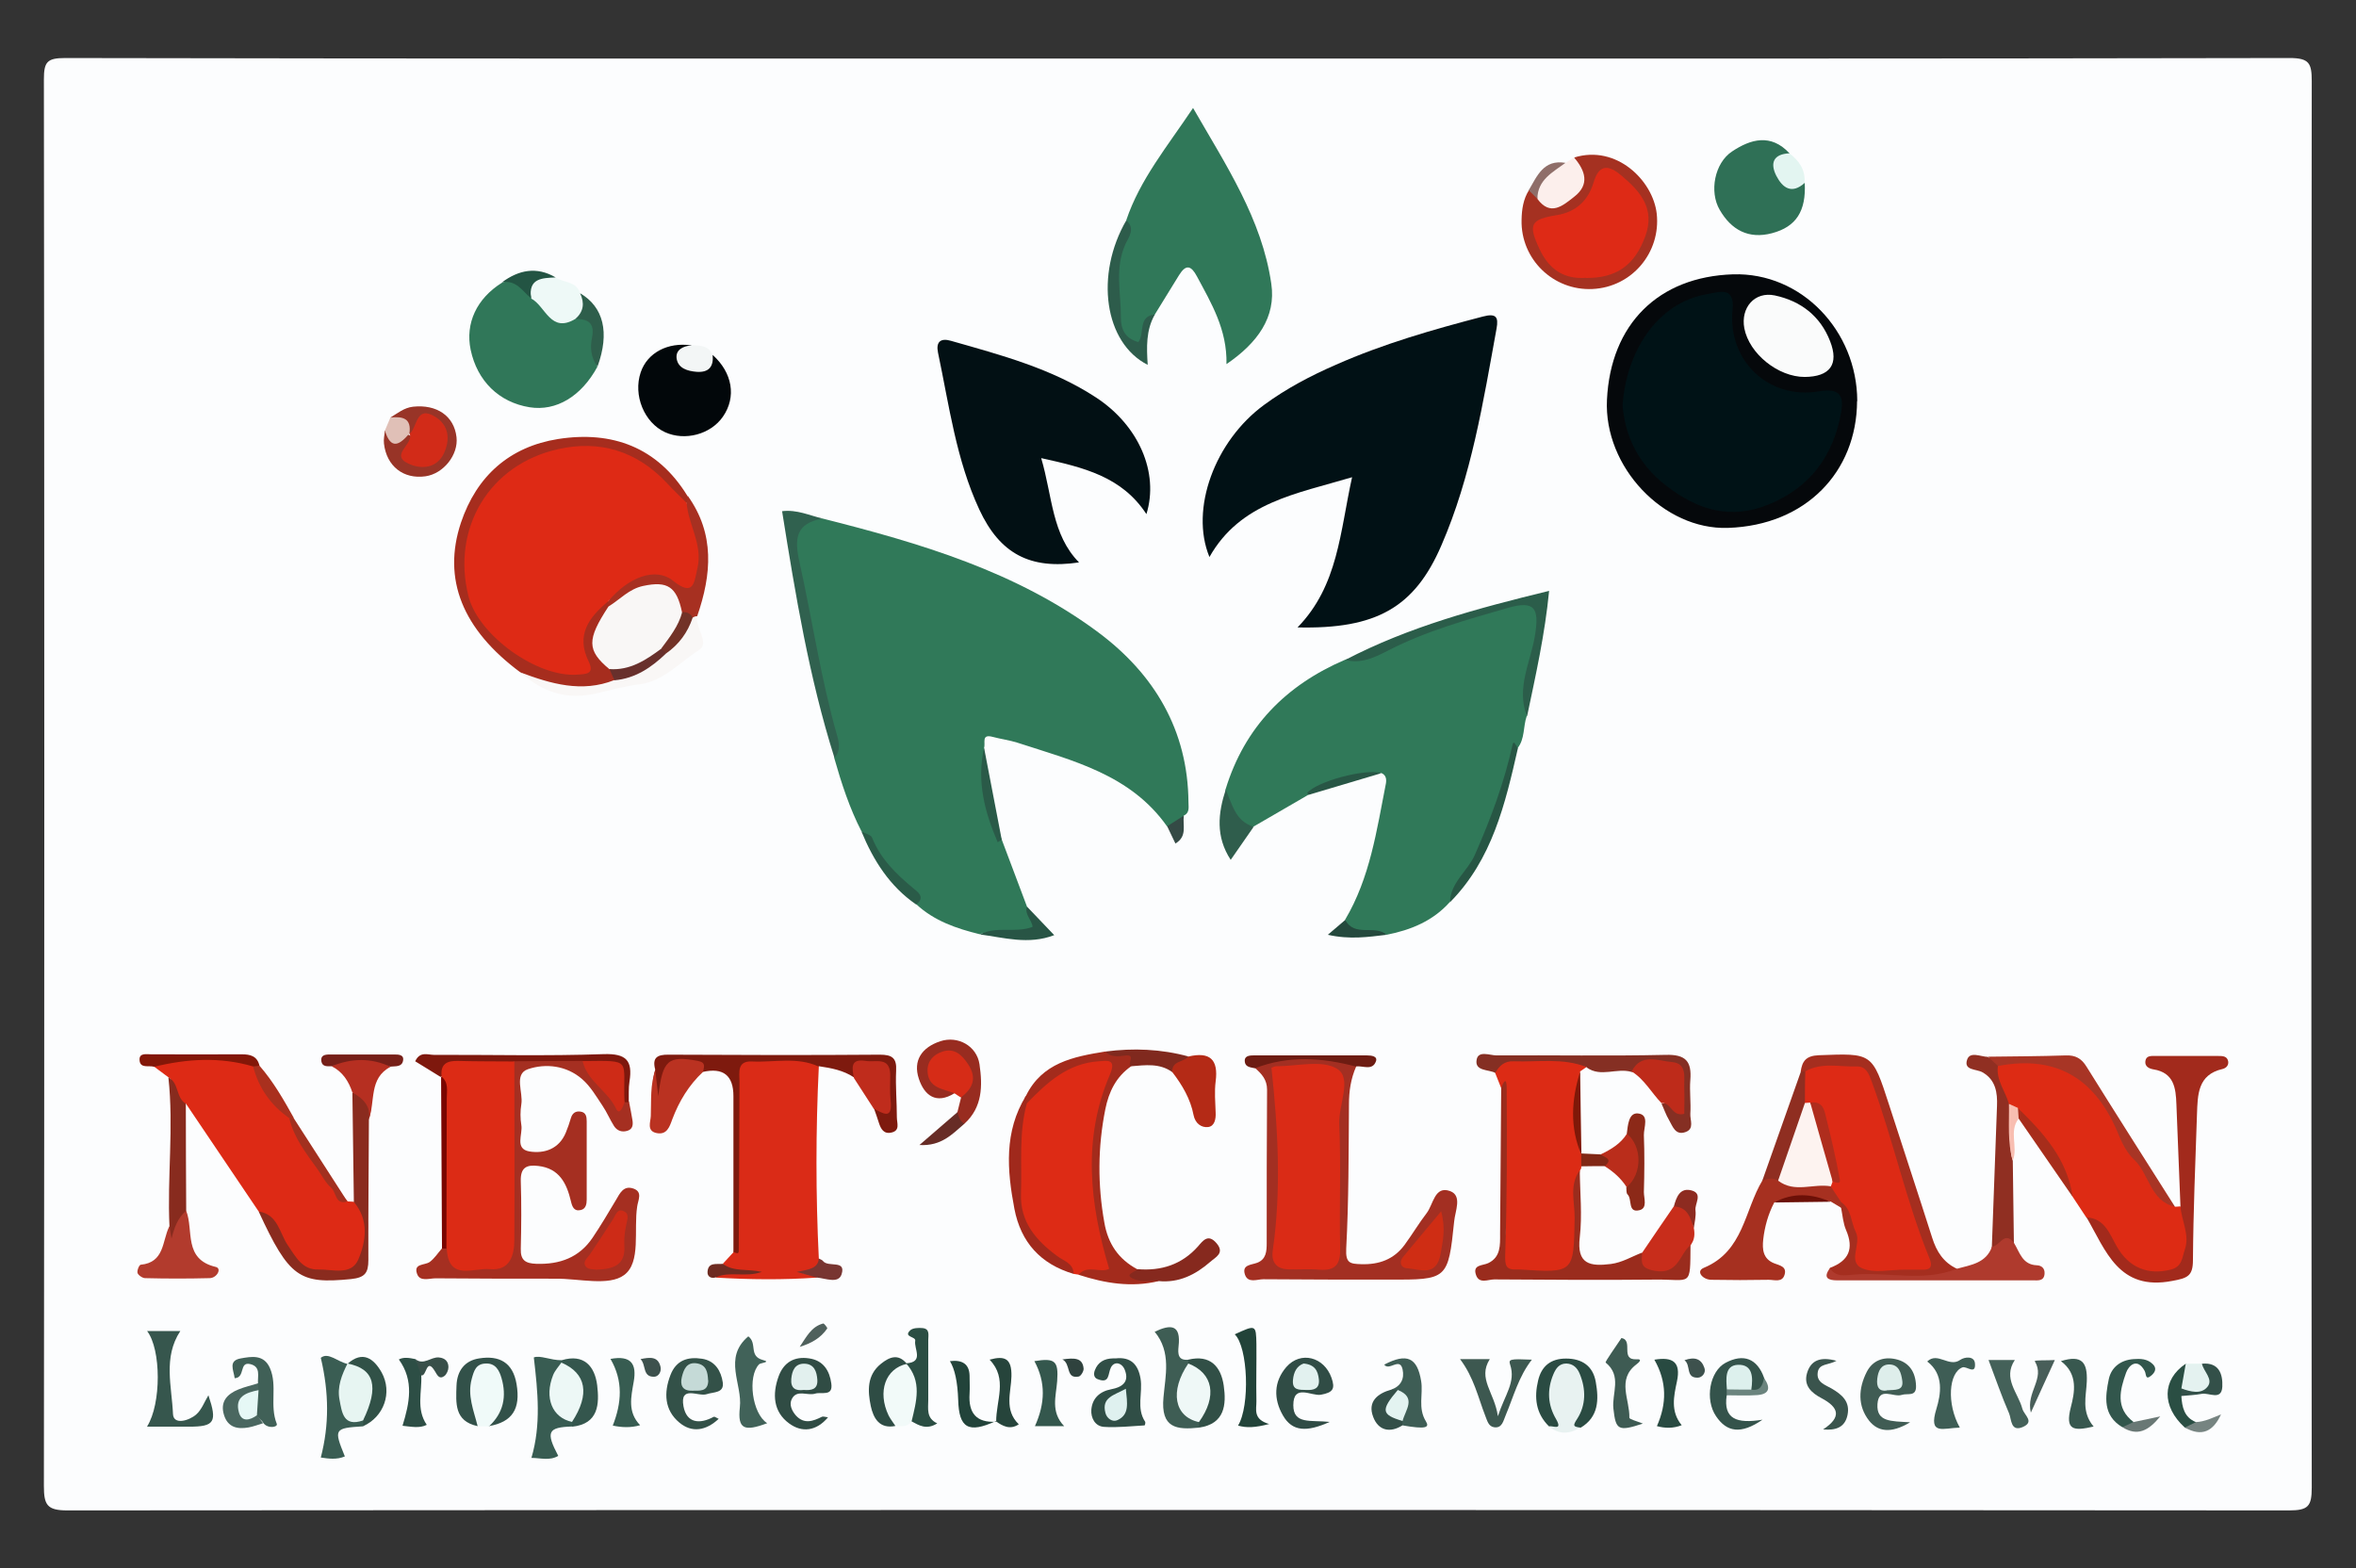 <?xml version="1.0" encoding="UTF-8"?>
<svg id="Calque_1" data-name="Calque 1" xmlns="http://www.w3.org/2000/svg" viewBox="0 0 128.3 85.41">
  <rect x="0" y="0" width="128.3" height="85.41" fill="#333333" stroke="none"/>
  <defs>
    <style>
      .cls-1 {
        fill: #e0c0b7;
      }

      .cls-2 {
        fill: #2d4e45;
      }

      .cls-3 {
        fill: #307959;
      }

      .cls-4 {
        fill: #da2b17;
      }

      .cls-5 {
        fill: #3a544d;
      }

      .cls-6 {
        fill: #a52e1f;
      }

      .cls-7 {
        fill: #dd2a15;
      }

      .cls-8 {
        fill: #f8beb1;
      }

      .cls-9 {
        fill: #a32b1c;
      }

      .cls-10 {
        fill: #dd2b14;
      }

      .cls-11 {
        fill: #eff8f7;
      }

      .cls-12 {
        fill: #2a5b48;
      }

      .cls-13 {
        fill: #882b1e;
      }

      .cls-14 {
        fill: #344f48;
      }

      .cls-15 {
        fill: #982c20;
      }

      .cls-16 {
        fill: #405c54;
      }

      .cls-17 {
        fill: #304c44;
      }

      .cls-18 {
        fill: #4a6760;
      }

      .cls-19 {
        fill: #7e1a0e;
      }

      .cls-20 {
        fill: #852f23;
      }

      .cls-21 {
        fill: #697875;
      }

      .cls-22 {
        fill: #723227;
      }

      .cls-23 {
        fill: #e4f2f0;
      }

      .cls-24 {
        fill: #86291e;
      }

      .cls-25 {
        fill: #a72d1b;
      }

      .cls-26 {
        fill: #375c51;
      }

      .cls-27 {
        fill: #2f7056;
      }

      .cls-28 {
        fill: #315147;
      }

      .cls-29 {
        fill: #8c2918;
      }

      .cls-30 {
        fill: #de2a15;
      }

      .cls-31 {
        fill: #7f1808;
      }

      .cls-32 {
        fill: #224339;
      }

      .cls-33 {
        fill: #8f6e69;
      }

      .cls-34 {
        fill: #a62d1e;
      }

      .cls-35 {
        fill: #335049;
      }

      .cls-36 {
        fill: #335148;
      }

      .cls-37 {
        fill: #235443;
      }

      .cls-38 {
        fill: #80291e;
      }

      .cls-39 {
        fill: #fcefec;
      }

      .cls-40 {
        fill: #385c52;
      }

      .cls-41 {
        fill: #dd2b15;
      }

      .cls-42 {
        fill: #26443b;
      }

      .cls-43 {
        fill: #902f22;
      }

      .cls-44 {
        fill: #406057;
      }

      .cls-45 {
        fill: #a73021;
      }

      .cls-46 {
        fill: #2a4e43;
      }

      .cls-47 {
        fill: #802715;
      }

      .cls-48 {
        fill: #22433a;
      }

      .cls-49 {
        fill: #e3f3f1;
      }

      .cls-50 {
        fill: #02070a;
      }

      .cls-51 {
        fill: #2b5d4a;
      }

      .cls-52 {
        fill: #34534b;
      }

      .cls-53 {
        fill: #c82d1b;
      }

      .cls-54 {
        fill: #307759;
      }

      .cls-55 {
        fill: #f0faf9;
      }

      .cls-56 {
        fill: #e3f5f1;
      }

      .cls-57 {
        fill: #275644;
      }

      .cls-58 {
        fill: #38584f;
      }

      .cls-59 {
        fill: #c5dad7;
      }

      .cls-60 {
        fill: #a52f21;
      }

      .cls-61 {
        fill: #edf8f6;
      }

      .cls-62 {
        fill: #b23b2d;
      }

      .cls-63 {
        fill: #2f5d4c;
      }

      .cls-64 {
        fill: #983427;
      }

      .cls-65 {
        fill: #021014;
      }

      .cls-66 {
        fill: #36564d;
      }

      .cls-67 {
        fill: #2e4c44;
      }

      .cls-68 {
        fill: #285645;
      }

      .cls-69 {
        fill: #3a5d53;
      }

      .cls-70 {
        fill: #34574d;
      }

      .cls-71 {
        fill: #be2b1a;
      }

      .cls-72 {
        fill: #b62f21;
      }

      .cls-73 {
        fill: #05080b;
      }

      .cls-74 {
        fill: #416259;
      }

      .cls-75 {
        fill: #af3a2d;
      }

      .cls-76 {
        fill: #285545;
      }

      .cls-77 {
        fill: #a0291c;
      }

      .cls-78 {
        fill: #7e180d;
      }

      .cls-79 {
        fill: #4f605c;
      }

      .cls-80 {
        fill: #6d1c12;
      }

      .cls-81 {
        fill: #7a0601;
      }

      .cls-82 {
        fill: #304c45;
      }

      .cls-83 {
        fill: #8d2b20;
      }

      .cls-84 {
        fill: #68302c;
      }

      .cls-85 {
        fill: #f2faf9;
      }

      .cls-86 {
        fill: #34564d;
      }

      .cls-87 {
        fill: #24493d;
      }

      .cls-88 {
        fill: #ddf0ed;
      }

      .cls-89 {
        fill: #dc2b15;
      }

      .cls-90 {
        fill: #6b847e;
      }

      .cls-91 {
        fill: #2a4b42;
      }

      .cls-92 {
        fill: #a2301f;
      }

      .cls-93 {
        fill: #325149;
      }

      .cls-94 {
        fill: #de2a16;
      }

      .cls-95 {
        fill: #3e5d54;
      }

      .cls-96 {
        fill: #761f18;
      }

      .cls-97 {
        fill: #831708;
      }

      .cls-98 {
        fill: #3e5b53;
      }

      .cls-99 {
        fill: #e6f8f6;
      }

      .cls-100 {
        fill: #672c26;
      }

      .cls-101 {
        fill: #783531;
      }

      .cls-102 {
        fill: #485e59;
      }

      .cls-103 {
        fill: #deeeeb;
      }

      .cls-104 {
        fill: #304e46;
      }

      .cls-105 {
        fill: #384f49;
      }

      .cls-106 {
        fill: #b42a16;
      }

      .cls-107 {
        fill: #32564c;
      }

      .cls-108 {
        fill: #001216;
      }

      .cls-109 {
        fill: #a9301e;
      }

      .cls-110 {
        fill: #314f46;
      }

      .cls-111 {
        fill: #011115;
      }

      .cls-112 {
        fill: #e8f2f1;
      }

      .cls-113 {
        fill: #f9f7f6;
      }

      .cls-114 {
        fill: #e2f0ee;
      }

      .cls-115 {
        fill: #2d5c4b;
      }

      .cls-116 {
        fill: #fafbfb;
      }

      .cls-117 {
        fill: #e7f5f2;
      }

      .cls-118 {
        fill: #a53121;
      }

      .cls-119 {
        fill: #af2d1d;
      }

      .cls-120 {
        fill: #2b4e43;
      }

      .cls-121 {
        fill: #8a2b1e;
      }

      .cls-122 {
        fill: #ce2b17;
      }

      .cls-123 {
        fill: #bf2c1c;
      }

      .cls-124 {
        fill: #dff1ef;
      }

      .cls-125 {
        fill: #30614f;
      }

      .cls-126 {
        fill: #cf2d14;
      }

      .cls-127 {
        fill: #6d2b21;
      }

      .cls-128 {
        fill: #a83525;
      }

      .cls-129 {
        fill: #446159;
      }

      .cls-130 {
        fill: #fdf3f0;
      }

      .cls-131 {
        fill: #e2f1ef;
      }

      .cls-132 {
        fill: #344a45;
      }

      .cls-133 {
        fill: #2f423e;
      }

      .cls-134 {
        fill: #ba3221;
      }

      .cls-135 {
        fill: #a63020;
      }

      .cls-136 {
        fill: #cd2b17;
      }

      .cls-137 {
        fill: #3d514d;
      }

      .cls-138 {
        fill: #ba2d1b;
      }

      .cls-139 {
        fill: #eef9f7;
      }

      .cls-140 {
        fill: #3d5850;
      }

      .cls-141 {
        fill: #3e5d55;
      }

      .cls-142 {
        fill: #da2b16;
      }

      .cls-143 {
        fill: #f3f6f6;
      }

      .cls-144 {
        fill: #d62c17;
      }

      .cls-145 {
        fill: #a32f22;
      }

      .cls-146 {
        fill: #d22b18;
      }

      .cls-147 {
        fill: #6c1007;
      }

      .cls-148 {
        fill: #768481;
      }

      .cls-149 {
        fill: #a22a1c;
      }

      .cls-150 {
        fill: #9a2c1d;
      }

      .cls-151 {
        fill: #2a5a48;
      }

      .cls-152 {
        fill: #8f2e21;
      }

      .cls-153 {
        fill: #fcfdfe;
      }

      .cls-154 {
        fill: #307859;
      }

      .cls-155 {
        fill: #2e5e4b;
      }

      .cls-156 {
        fill: #284a41;
      }
    </style>
  </defs>
  <path class="cls-153" d="M64.12,3.19c20.19,0,40.38,.01,60.56-.03,1.08,0,1.21,.29,1.21,1.26-.03,25.53-.03,51.07,0,76.6,0,1.01-.19,1.24-1.23,1.24-40.33-.03-80.66-.03-120.99,0-1.11,0-1.28-.3-1.28-1.33,.03-25.53,.03-51.07,0-76.6,0-.96,.17-1.17,1.16-1.17,20.19,.04,40.38,.03,60.56,.03Z"/>
  <path class="cls-3" d="M46.92,45.29c-.66-1.28-1.1-2.64-1.49-4.01,.13-.96-.21-1.88-.48-2.75-.87-2.79-1.14-5.7-1.79-8.54-.32-1.39,.01-1.68,1.63-1.75,5.31,1.34,10.56,2.88,15.02,6.2,3.03,2.26,4.88,5.31,4.91,9.25,0,.26,.08,.58-.26,.73-.21,.34-.33,.82-.91,.58-1.99-2.82-5.13-3.57-8.14-4.55-.44-.14-.91-.2-1.36-.32-.63-.17-.37,.35-.46,.59-.1,1.75,.21,3.42,.96,5,.46,1.21,.91,2.43,1.37,3.64,.04,.19,.1,.37,.22,.51,.75,.86,.17,.94-.56,1.04-.75,.11-1.49-.31-2.23-.03-1.26-.31-2.47-.72-3.45-1.63-.94-1.36-2.14-2.54-2.98-3.98Z"/>
  <path class="cls-3" d="M66.74,42.99c1.04-3.4,3.29-5.68,6.51-7.06,2.81-.8,5.4-2.23,8.28-2.84,.13-.03,.26-.13,.39-.16,1.9-.46,2.19-.08,1.82,1.91-.25,1.37-.72,2.73-.6,4.16-.2,.57-.09,1.23-.5,1.75-.78,1.79-1.1,3.73-1.97,5.49-.51,1.02-1.23,1.88-1.72,2.89-.92,1.03-2.12,1.52-3.44,1.78-.43-.19-.89-.09-1.34-.1-.51,0-.91-.1-.92-.72,1.36-2.29,1.72-4.87,2.22-7.41,.04-.23,.02-.47-.25-.58-1.47-.12-2.7,.58-3.96,1.18-1,.58-2,1.16-3,1.74-1.48,.05-1.43-1.05-1.53-2.04Z"/>
  <path class="cls-111" d="M65.86,30.33c-1.07-2.6,.29-6.31,2.98-8.28,1.21-.89,2.54-1.59,3.92-2.19,2.58-1.14,5.27-1.91,7.99-2.62,.72-.19,.86,.02,.75,.64-.73,4.01-1.37,8.06-3.01,11.83-1.46,3.38-3.55,4.56-7.83,4.46,2.22-2.28,2.31-5.21,2.97-8.18-3.04,.91-6.08,1.36-7.77,4.35Z"/>
  <path class="cls-65" d="M56.7,24.95c.62,2.1,.57,4.16,2.06,5.68-2.66,.4-4.31-.47-5.43-2.88-1.26-2.71-1.64-5.66-2.25-8.55-.12-.59,.15-.8,.7-.64,2.74,.78,5.5,1.51,7.91,3.09,2.32,1.52,3.44,4.09,2.74,6.35-1.34-2.05-3.42-2.54-5.73-3.05Z"/>
  <path class="cls-154" d="M61.33,12c.75-2.23,2.23-4.01,3.64-6.12,1.8,3.13,3.75,6.05,4.26,9.57,.27,1.82-.75,3.23-2.44,4.38,.04-1.89-.83-3.32-1.61-4.78-.31-.58-.59-.68-.97-.07-.44,.72-.89,1.44-1.33,2.16-.39,.17-.51,.51-.58,.89-.06,.32,.18,.84-.44,.83-.43,0-.68-.34-.78-.71-.4-1.36-.65-2.73-.27-4.14,.18-.67,.56-1.29,.53-2.01Z"/>
  <path class="cls-7" d="M18.92,65.43c.12,0,.23,.02,.35,.02,1.3,.78,.54,2.01,.55,3.01,0,.85-.86,.92-1.61,.99-1.25,.13-2.04-.36-2.64-1.44-.4-.73-.78-1.51-1.49-2.04-1.32-1.96-2.64-3.91-3.96-5.87-.99-.02-.41-1.1-.95-1.43-.26-.19-.52-.39-.78-.58,.44-.59,1.09-.48,1.69-.45,1.17,.05,2.35-.17,3.51,.13,.84,.95,1.29,2.18,2.24,3.05,.84,1.67,1.85,3.21,3.1,4.61Z"/>
  <path class="cls-4" d="M44.59,58.09c-.17,3.48-.17,6.97,0,10.45,.33,.9-.52,.63-.87,.85,.31-.1,.61-.25,.77,.19-1.84,.13-3.67,.11-5.51,0,.61-.85,1.56,.11,2.15-.33-.56-.06-1.27,.36-1.77-.42,.2-.21,.39-.43,.59-.64,.38-1.24,.13-2.51,.16-3.76,.05-1.94,.04-3.88,0-5.82-.02-.74,.22-1.09,.96-.97,1.17,.19,2.44-.45,3.52,.44Z"/>
  <path class="cls-10" d="M113.61,66.3c-.25-.37-.5-.75-.74-1.12-.69-1.75-1.67-3.31-3.07-4.58-.25-.12-.47-.29-.63-.52-.22-.49-.3-1.03-.57-1.5-.2-.35-.1-.6,.27-.74,4.62-.02,3.77-.77,6.46,3.41,.98,1.52,1.72,3.23,3.11,4.47,.1,0,.2-.01,.29-.02,.7,.98,.48,2.04,.28,3.09-.1,.5-.51,.64-.97,.63-.96-.02-2.01,.26-2.66-.81-.51-.83-.88-1.77-1.77-2.31Z"/>
  <path class="cls-89" d="M81.75,59.26c-.11-.28-.22-.55-.33-.83-.09-.33,.09-.66,.35-.67,1.55-.04,3.15-.59,4.63,.35-.12,.08-.23,.16-.35,.24-.2,1.51-.34,3.03,.07,4.53v-.06c.12,.24,.12,.47-.01,.7,.01,.08-.01,.16-.07,.22-.29,1.49-.11,2.99-.11,4.49,0,.83-.24,1.25-1.11,1.2-.19-.01,.05,0-.14,0-.89-.04-1.9,.3-2.64-.16-.9-.57,0-1.53-.06-2.32-.15-2.25-.04-4.51-.06-6.77,0-.3,.18-.66-.17-.91Z"/>
  <path class="cls-73" d="M101.13,21.85c-.02,3.84-2.78,6.76-7.03,6.9-3.5,.12-6.77-3.32-6.59-6.98,.2-4.12,2.8-6.7,6.87-6.83,3.73-.11,6.75,3.08,6.76,6.9Z"/>
  <path class="cls-41" d="M58.74,69.42c-.09-.01-.18-.03-.27-.04-.25-.37-.65-.52-1.01-.74-1.09-.68-1.87-1.66-2.01-2.91-.21-1.9-.4-3.84,.37-5.69,.92-1.53,2.37-2.24,4.06-2.49,.74-.11,1.18,.1,.76,1.05-1.42,3.26-1.36,6.56-.05,9.84,.3,.75,.06,.93-.6,.99-.42,.04-.84-.09-1.26,0Z"/>
  <path class="cls-54" d="M32.54,19.96c-.88,1.63-2.25,2.45-3.7,2.22-1.67-.27-2.85-1.43-3.21-3.13-.3-1.45,.33-2.79,1.7-3.65,.7-.29,1.24-.06,1.69,.49,.75,.64,1.29,1.7,2.57,1.25,.71,0,.95,.4,.97,1.07,.02,.59-.22,1.17-.03,1.77Z"/>
  <path class="cls-60" d="M34.26,60.03c.06,.32,.13,.65,.18,.97,.04,.25,.02,.49-.26,.58-.3,.1-.57,.01-.74-.25-.23-.36-.39-.76-.63-1.11-.34-.51-.66-1.06-1.11-1.45-.85-.74-1.98-.87-2.95-.54-.78,.27-.25,1.26-.36,1.91-.06,.37-.06,.77,0,1.13,.09,.5-.38,1.3,.44,1.44,.81,.13,1.61-.13,1.98-1.02,.11-.26,.2-.53,.28-.8,.08-.27,.26-.39,.52-.35,.3,.04,.34,.27,.34,.53,0,1.42,0,2.84,0,4.26,0,.25-.05,.51-.32,.57-.37,.09-.47-.18-.54-.48-.23-.97-.63-1.79-1.78-1.92-.64-.08-.97,.09-.95,.82,.04,1.23,.03,2.46,0,3.69-.02,.63,.26,.8,.85,.82,1.28,.04,2.33-.34,3.06-1.42,.45-.67,.86-1.36,1.27-2.05,.22-.38,.42-.81,.95-.63,.52,.18,.26,.62,.21,.97-.2,1.29,.22,3.05-.71,3.74-.83,.62-2.46,.19-3.73,.2-2.18,0-4.36,0-6.54-.02-.35,0-.86,.2-1.01-.25-.2-.57,.42-.45,.69-.64,.26-.19,.44-.48,.66-.73,.15-.07,.3-.05,.43,.05,.65,.72,1.47,.88,2.33,.54,.95-.38,.79-1.3,.8-2.09,.04-2.45-.13-4.91,.01-7.37,.03-.51-.03-1.06,.42-1.45,1.08-.12,2.16-.02,3.23-.06,.8-.02,1,.75,1.49,1.14,.43,.34,.56,.99,1.18,1.13,.12,0,.23,.05,.32,.13Z"/>
  <path class="cls-145" d="M73.85,58.09c-.29,.66-.39,1.34-.39,2.06-.02,2.62-.01,5.24-.15,7.85-.04,.8,.21,.83,.82,.85,.97,.03,1.77-.26,2.35-1.04,.42-.57,.78-1.18,1.21-1.74,.37-.48,.43-1.51,1.28-1.2,.67,.25,.27,1.09,.22,1.64-.33,3.19-.36,3.19-3.58,3.18-2.27,0-4.54,0-6.81-.02-.34,0-.83,.23-1-.24-.19-.56,.33-.53,.67-.66,.48-.19,.51-.62,.51-1.06,0-2.79,0-5.57,.02-8.36,0-.55-.29-.86-.65-1.18-.05-.27,.03-.49,.32-.5,1.64-.07,3.27-.05,4.91,0,.2,0,.29,.21,.27,.42Z"/>
  <path class="cls-50" d="M38.81,19.33c1.08,.97,1.3,2.29,.56,3.36-.67,.97-2.07,1.34-3.15,.85-1.14-.52-1.75-2.02-1.33-3.26,.36-1.07,1.48-1.66,2.76-1.47-.03,.29-.38,.6-.03,.86,.5,.36,.81-.17,1.19-.33Z"/>
  <path class="cls-149" d="M113.61,66.3c1.01,.05,1.27,.9,1.66,1.58,.65,1.15,1.7,1.59,2.96,1.26,.62-.16,.6-.68,.75-1.09,.28-.81-.19-1.57-.24-2.36-.07-1.85-.15-3.69-.22-5.54-.03-.89-.13-1.73-1.25-1.91-.23-.04-.48-.15-.44-.45,.04-.31,.32-.28,.55-.28,1.14,0,2.28,0,3.41,0,.24,0,.5,0,.55,.3,.03,.2-.1,.36-.31,.41-1.36,.31-1.35,1.41-1.39,2.46-.09,2.65-.2,5.3-.22,7.95,0,.87-.3,.98-1.12,1.13-2.93,.57-3.62-1.65-4.68-3.47Z"/>
  <path class="cls-27" d="M98.28,9.96c.08,1.53-.46,2.39-1.78,2.74-1.28,.34-2.22-.18-2.85-1.27-.58-.99-.28-2.55,.67-3.18,1.02-.68,2.12-.99,3.13,.1-.89,1.14-.11,1.41,.83,1.61Z"/>
  <path class="cls-34" d="M28.34,36.62c-3.16-2.34-4.26-5.08-3.24-8.15,.86-2.56,2.66-4.14,5.29-4.56,2.94-.46,5.41,.44,7.04,3.09,.09,.13,.09,.26,.01,.39-.7,.13-1.03-.41-1.38-.82-1.61-1.89-4.94-2.5-7.28-1.13-2.27,1.32-3.46,3.73-2.95,6.51,.37,2.05,2.78,4.17,4.91,4.35,.6,.05,.87-.05,.78-.76-.16-1.27,.21-2.33,1.51-2.86,.13,.05,.22,.15,.26,.29,.05,.4-.18,.72-.35,1.04-.52,.94-.19,1.7,.46,2.41,.16,.28,.25,.56,.07,.86-1.81,.6-3.51,.34-5.12-.66Z"/>
  <path class="cls-150" d="M81.75,59.26c.11-.33,.3-.65,.3,0,.02,3.01,.02,6.03-.08,9.04-.02,.64,.03,.87,.66,.84,.05,0,.09,0,.14,0,2.96,.19,2.93,.19,2.98-2.81,.01-.86-.31-1.78,.28-2.59,.01,1.21,.14,2.44,0,3.64-.18,1.48,.56,1.6,1.69,1.46,.62-.08,1.13-.4,1.7-.62,.63,.75,1.21,.73,1.85-.02,.22-.26,.15-.92,.81-.64,.02,0,.03,.08,.03,.12,0,.04-.03,.09-.05,.13-.02,2.33,.06,1.86-1.9,1.88-2.93,.03-5.86,.01-8.79-.01-.33,0-.82,.26-.99-.24-.2-.58,.36-.5,.67-.65,.68-.33,.64-.98,.64-1.59,.02-2.64,.04-5.29,.06-7.93Z"/>
  <path class="cls-135" d="M96.62,65.49c-.33,.63-.52,1.31-.6,2.01-.06,.55-.01,1.06,.59,1.3,.31,.12,.71,.18,.57,.63-.13,.43-.55,.27-.86,.27-1.04,.02-2.08,.02-3.12,0-.47,0-.87-.46-.42-.65,2.18-.9,2.21-3.13,3.2-4.77,.32-.41,.71-.38,1.14-.2,.82,.27,1.7,.01,2.52,.29,.43,.2,.73,.52,.81,1.01,0,.16-.06,.29-.18,.4-.19-.11-.38-.23-.57-.34-1.02-.2-2.04-.26-3.06,.04Z"/>
  <path class="cls-6" d="M100.25,65.79c.01-.1,.02-.21,.03-.31,1.07,.19,1.09,1.15,1.11,1.85,.03,1.17,.42,1.54,1.59,1.47,1.77-.1,1.72,0,1.14-1.7-.64-1.88-1.21-3.78-1.75-5.69-.87-3.07-.84-3.08-3.93-2.87-.15-.02-.27-.08-.38-.18,.08-.56,.28-.86,.98-.89,2.92-.11,2.91-.15,3.83,2.69,.78,2.42,1.58,4.83,2.35,7.25,.24,.76,.62,1.35,1.35,1.69,.04,.29-.09,.45-.38,.45-2.02,.03-4.04,.02-6.05,0-.31,0-.56-.1-.49-.5,1.03-.38,1.32-1.04,.88-2.06-.16-.37-.19-.81-.27-1.21Z"/>
  <path class="cls-118" d="M85.72,8.58c2.31-.72,4.3,1.26,4.5,3.06,.23,2.1-1.34,4-3.5,4.1-2.14,.1-3.91-1.63-3.86-3.76,.01-.57,.09-1.13,.4-1.62,.39-.18,.52,.23,.78,.35,1.52,.21,1.87-.23,1.69-2.12Z"/>
  <path class="cls-19" d="M44.59,58.09c-1.18-.55-2.43-.22-3.64-.28-.83-.04-.68,.61-.68,1.11-.01,3.08-.02,6.15-.04,9.23,0,.04-.04,.11-.06,.1-.08,0-.15-.03-.23-.06,0-2.83,0-5.66,0-8.49q0-1.7-1.67-1.32c-1.49-.76-1.89,.42-2.4,1.57-.44-.66-.31-1.18-.19-1.7-.17-.64,.1-.82,.73-.81,3.83,.02,7.67,.03,11.5,0,.66,0,.93,.17,.89,.87-.04,.85,.04,1.7,.04,2.55,0,.3,.19,.71-.29,.82-.42,.1-.58-.19-.69-.53-.08-.27-.18-.53-.27-.79,1.06-.42,.63-1.32,.36-1.84-.38-.71-1.02-.46-1.44,.16-.58-.39-1.24-.51-1.91-.61Z"/>
  <path class="cls-9" d="M58.74,69.42c.48-.57,1.19-.06,1.66-.32-1.06-3.55-1.46-7.07,.04-10.57,.38-.89-.17-.76-.61-.73-1.68,.11-2.82,1.16-3.91,2.29-.14-.12-.16-.26-.05-.41,.88-1.8,2.58-2.13,4.31-2.41,.44,.18,.9,.02,1.34,.1,.79,.14,.18,.45,.08,.7-.82,.57-1.22,1.39-1.41,2.35-.41,2.06-.42,4.11-.05,6.17,.2,1.15,.77,1.99,1.8,2.54,.18,.59,.95,.1,1.16,.64-1.49,.36-2.93,.12-4.35-.34Z"/>
  <path class="cls-121" d="M14.08,65.98c1.06,.15,1.14,1.18,1.6,1.85,.43,.62,.78,1.34,1.66,1.31,.76-.02,1.78,.35,2.17-.54,.43-1.01,.59-2.16-.24-3.14-.03-1.98-.05-3.97-.08-5.95,1.18-.04,1.1,.68,.9,1.47-.01,2.55-.04,5.1-.03,7.65,0,.7-.19,.95-.94,1.03-2.82,.28-3.37-.08-5.03-3.67Z"/>
  <path class="cls-43" d="M108.8,58.05c-.11,.78,.41,1.38,.6,2.07,.42,1-.14,2.08,.21,3.09,.02,1.5,.04,2.99,.06,4.49-.28,.13-.56,.22-.81,.47-.33,.34-.45,.09-.39-.28,.09-2.55,.19-5.1,.28-7.65,.03-.73-.07-1.43-.79-1.84-.33-.19-1.03-.09-.84-.68,.15-.48,.74-.17,1.13-.16,.17,.17,.71-.05,.54,.5Z"/>
  <path class="cls-75" d="M108.48,67.89c.41,0,.68-.9,1.2-.19,.31,.51,.45,1.18,1.24,1.21,.27,.01,.44,.18,.42,.46-.03,.42-.37,.36-.64,.36-3.55,0-7.11,0-10.66,0-.46,0-.79-.12-.39-.66,.32,.49,.83,.39,1.27,.35,1.88-.17,3.8,.42,5.64-.32,.76-.21,1.6-.3,1.92-1.21Z"/>
  <path class="cls-51" d="M83.15,39c-.59-1.51,.19-2.92,.43-4.34,.26-1.53,.02-1.98-1.48-1.55-2.21,.64-4.43,1.25-6.49,2.31-.74,.38-1.48,.75-2.35,.52,3.47-1.81,7.2-2.81,11.1-3.76-.23,2.37-.73,4.59-1.2,6.83Z"/>
  <path class="cls-125" d="M44.8,28.24c-1.45,.26-1.56,1.06-1.26,2.39,.7,3.14,1.16,6.34,2.05,9.44,.11,.4,.19,.84-.15,1.2-1.38-4.37-2.12-8.86-2.85-13.43,.82-.1,1.5,.24,2.21,.4Z"/>
  <path class="cls-20" d="M86.41,58.12c-1.3-.52-2.65-.27-3.99-.32-.48-.02-.78,.24-.99,.63-.38-.19-1.12-.09-1.02-.7,.08-.54,.72-.25,1.09-.25,3.07-.02,6.14,.04,9.21-.03,1.1-.03,1.42,.36,1.34,1.37-.05,.61,.04,1.23,0,1.84-.02,.34,.23,.81-.25,.99-.57,.21-.71-.31-.91-.65-.17-.28-.27-.6-.41-.89,.56-.08,1.02-.18,.9-.97-.11-.68-.45-.91-1.09-1-.53-.08-.93,.32-1.44,.24-.8-.24-1.68,.31-2.44-.24Z"/>
  <path class="cls-62" d="M10.14,65.94c.42,1.07-.17,2.64,1.61,3.06,.34,.08,.07,.6-.33,.61-1.17,.03-2.34,.03-3.52,0-.14,0-.37-.16-.41-.28-.04-.13,.09-.44,.17-.45,1.3-.12,1.17-1.28,1.55-2.07-.19,0,.23-.05,.12,.1-.07,.09,.09,.16,.08,.13-.09-.59,.04-1.02,.72-1.1Z"/>
  <path class="cls-128" d="M108.8,58.05c-.18-.17-.36-.33-.54-.5,1.41-.02,2.82-.02,4.23-.07,.53-.02,.86,.16,1.14,.62,1.59,2.55,3.2,5.08,4.81,7.62-1.36-.31-1.39-1.79-2.23-2.57-.36-.34-.63-.84-.82-1.31-1.21-3.01-3.31-4.42-6.6-3.78Z"/>
  <path class="cls-113" d="M28.34,36.62c1.66,.62,3.34,1.12,5.11,.42,.77-.69,1.82-.93,2.59-1.62,.7-.46,.98-1.28,1.56-1.85,.12-.07,.24-.07,.36-.02-.11,.65,.71,1.47,.11,1.85-1.05,.66-1.94,1.71-3.25,1.87-.8,.1-1.56,.31-2.33,.49-1.59,.38-2.96-.05-4.14-1.15Z"/>
  <path class="cls-134" d="M35.68,58.26c.05,.41,.09,.81,.17,1.44,.23-1.99,.54-2.22,2.16-1.92,.46,.09,.32,.34,.27,.6-.77,.72-1.3,1.6-1.67,2.58-.15,.42-.3,.86-.85,.75-.56-.11-.33-.61-.32-.93,.03-.84-.04-1.7,.25-2.52Z"/>
  <path class="cls-13" d="M10.14,65.94c-.47,.39-.65,.93-.8,1.52-.04-.22-.07-.43-.11-.65-.13-2.71,.24-5.42-.06-8.13,.59,.29,.4,1.11,.95,1.43,0,1.94,.01,3.89,.02,5.83Z"/>
  <path class="cls-53" d="M92.06,67.81c-.61,.5-.65,1.63-1.95,1.4-.81-.14-.72-.48-.68-.99,.57-.84,1.14-1.68,1.72-2.52,1.3-.48,.91,.61,1.09,1.17,.06,.33,.05,.65-.17,.93Z"/>
  <path class="cls-45" d="M37.96,33.56c-.09,0-.17,.03-.24,.08-.29,0-.53-.09-.73-.3-.86-1.19-1.46-1.34-2.72-.69-.36,.18-.64,.6-1.13,.39,0-.1,0-.2,0-.29,.43-1.39,1.73-2.1,3.3-1.57,1.15,.39,1.18-.16,1.17-.97,0-.52-.1-1.02-.28-1.51-.17-.44-.32-.89,.07-1.31,.02-.13,.03-.26,.05-.39,1.49,2.08,1.3,4.29,.52,6.55Z"/>
  <path class="cls-106" d="M64.72,57.54c1.16-.27,1.64,.15,1.48,1.36-.07,.55-.02,1.13,0,1.69,.02,.36-.06,.74-.4,.79-.38,.05-.71-.2-.8-.64-.17-.89-.62-1.65-1.16-2.35-.38-.99,.55-.6,.88-.85Z"/>
  <path class="cls-104" d="M60.76,73.98c.82-.09,1.22,.33,1.35,1.1,.13,.78-.24,1.61,.25,2.35,.03,.04-.01,.2-.03,.2-.74,.04-1.48,.13-2.21,.08-.49-.03-.72-.49-.69-.93,.05-.62,.45-1,1.09-1.12,.58-.11,1-.39,.73-1.06-.15-.38-.56-.49-.75-.13-.18,.35-.05,.91-.73,.64-.21-.08-.22-.29-.15-.48,.17-.45,.52-.64,.99-.65,.05,0,.09,0,.14,0Z"/>
  <path class="cls-40" d="M31.16,77.69c-1.33,.04-1.45,.29-.76,1.6-.47,.28-.97,.11-1.46,.11,.53-1.81,.35-3.58,.13-5.47,.33-.14,.92,.16,1.52,.15,.09,.1,.14,.22,.14,.36-.33,1.05-.77,2.11,.48,2.9,.07,.13,.06,.25-.04,.36Z"/>
  <path class="cls-66" d="M8.01,77.69c.78-1.24,.77-4.2,0-5.2h1.81c-.95,1.44-.46,3.03-.4,4.52,.03,.62,.88,.36,1.26,.03,.3-.26,.45-.69,.67-1.05,.49,1.46,.34,1.71-1.06,1.71-.14,0-.28,0-.42,0-.56,0-1.13,0-1.84,0Z"/>
  <path class="cls-112" d="M86.06,77.75c-.59,.35-1.16,.4-1.71-.07,.12-.66-.4-1.2-.29-1.89,.14-.85,.35-1.68,1.35-1.62,.96,.06,1.17,.88,1.22,1.75,.04,.71-.47,1.19-.57,1.83Z"/>
  <path class="cls-95" d="M65.31,77.75c-1.23,.13-2.11,.04-1.95-1.65,.1-1.16,.44-2.46-.48-3.57,.88-.42,1.44-.4,1.3,.8-.04,.39-.04,.79,.55,.72,.09,.1,.14,.22,.14,.35-.36,1.09-.77,2.18,.51,2.99,.05,.13,.02,.25-.07,.36Z"/>
  <path class="cls-15" d="M51.98,59.54c-1,.62-1.64,.12-1.94-.78-.34-1.01,.17-1.72,1.16-2.05,.96-.32,1.99,.25,2.14,1.25,.17,1.17,.17,2.34-.82,3.24-.58,.05-.44-.31-.38-.64,.07-.27,.13-.53,.2-.8-.02-.38,.23-.71,.2-1.09-.04-.46-.27-.79-.71-.94-.3-.1-.57,0-.72,.27-.27,.49,.05,.78,.41,1.03,.19,.13,.39,.26,.47,.5Z"/>
  <path class="cls-93" d="M26.01,77.67c-1.28-.27-1.18-1.26-1.15-2.21,.03-.8,.44-1.36,1.24-1.48,1.08-.17,1.83,.21,2.03,1.4,.23,1.35-.23,2.07-1.51,2.29-.12-.64,.53-1.09,.45-1.73-.05-.42,0-.99-.54-1-.59-.02-.5,.56-.52,.97-.04,.59,.49,1.17,0,1.76Z"/>
  <path class="cls-64" d="M21.26,22.74c.39-.23,.73-.53,1.23-.59,1.29-.14,2.24,.5,2.37,1.66,.11,.96-.71,1.99-1.69,2.13-1.2,.17-2.12-.55-2.26-1.78-.03-.23,.03-.47,.05-.71,.5,.11,1.03,.04,1.49,.33,.2,.36-.27,.9,.29,1.13,.33,.14,.66,0,.9-.25,.29-.3,.38-.69,.23-1.05-.54-1.27-.99,.13-1.49,.08-.35-.35-.86-.5-1.12-.95Z"/>
  <path class="cls-71" d="M88.85,58.36c.52-1.03,1.45-.58,2.19-.52,.87,.07,.65,.87,.68,1.45,.02,.46,0,.92,0,1.37-.68,.19-.72-.66-1.24-.58-.55-.57-.93-1.3-1.63-1.73Z"/>
  <path class="cls-17" d="M45.1,77.18c-.65,.78-1.44,.85-2.13,.34-.86-.63-.92-1.59-.57-2.56,.28-.77,.86-1.1,1.66-.98,.78,.11,1.12,.68,1.21,1.37,.1,.73-.53,.44-.88,.55-.42,.13-.99-.25-1.27,.29-.16,.3,0,.65,.23,.91,.45,.48,.93,.3,1.41,.06,.07-.03,.17,.01,.33,.03Z"/>
  <path class="cls-77" d="M55.87,59.68c.02,.14,.03,.27,.05,.41-.45,1.62-.26,3.28-.32,4.93-.05,1.55,.83,2.54,1.96,3.38,.37,.28,.89,.39,.91,.98-1.8-.53-2.88-1.72-3.23-3.55-.4-2.1-.57-4.2,.63-6.15Z"/>
  <path class="cls-139" d="M31.33,17.37c-1.35,.81-1.62-.7-2.4-1.11-.19-1.23-.12-1.29,1.34-1.14,.44,.29,1.12,.19,1.32,.85,.62,.6,.5,1.06-.26,1.4Z"/>
  <path class="cls-115" d="M61.33,12c.52,.44,.13,.93-.04,1.29-.6,1.32-.24,2.67-.25,4.01,0,.59,.19,1.12,.95,1.33,.36-.45-.04-1.42,.9-1.5-.49,.85-.45,1.79-.39,2.74-2.36-1.19-2.89-4.9-1.16-7.88Z"/>
  <path class="cls-55" d="M26.01,77.67c-.21-.85-.57-1.66-.32-2.58,.12-.44,.23-.82,.77-.83,.53-.02,.73,.38,.85,.79,.29,1,.11,1.9-.68,2.63-.21,0-.41,0-.62,0Z"/>
  <path class="cls-16" d="M104.02,77.46c-1.08,.65-1.77,.49-2.23-.08-.64-.81-.59-1.77-.13-2.67,.32-.62,.91-.83,1.56-.69,.74,.16,1.09,.69,1.12,1.44,.03,.64-.46,.4-.78,.51-.45,.15-1.25-.48-1.32,.5-.06,.97,.72,.93,1.78,.99Z"/>
  <path class="cls-82" d="M72.41,77.44c-1.24,.56-2.04,.54-2.55-.36-.51-.89-.5-1.83,.19-2.63,.78-.89,2.06-.55,2.46,.59,.21,.6,.08,.8-.58,.92-.51,.09-1.5-.62-1.5,.57,0,1.06,.94,.8,1.97,.91Z"/>
  <path class="cls-85" d="M49.64,77.42c-.22,.32-.56,.24-.88,.25-1.17-.64-1.07-1.71-.79-2.73,.17-.64,.66-1.04,1.41-.66l-.04-.03c1.11,.88,1.21,1.92,.3,3.17Z"/>
  <path class="cls-69" d="M19.78,77.68c-1.59,.1-1.61,.14-1,1.64-.45,.19-.9,.12-1.31,.06,.46-1.78,.45-3.52,0-5.43,.4-.33,.9,.21,1.45,.33,.03,.06,.06,.12,.09,.18-.16,1.07-.49,2.19,.8,2.86,.07,.12,.07,.24-.03,.35Z"/>
  <path class="cls-36" d="M39.14,77.27c-.7,.66-1.47,.77-2.14,.21-.82-.68-.86-1.63-.49-2.59,.31-.81,.94-1.01,1.72-.89,.72,.11,1.04,.68,1.13,1.29,.08,.59-.49,.51-.88,.64-.45,.15-1.47-.51-1.26,.66,.17,.92,.88,.99,1.65,.57,.04-.02,.13,.05,.28,.12Z"/>
  <path class="cls-140" d="M79.51,74.02h1.62c-.68,1.07,.26,1.81,.44,3.11,.38-1.17,.98-1.85,.67-2.8-.1-.31-.02-.33,1.18-.28-.72,.92-1,2.02-1.43,3.04-.12,.27-.18,.71-.63,.64-.31-.05-.37-.36-.48-.63-.39-1-.61-2.07-1.37-3.08Z"/>
  <path class="cls-91" d="M86.06,77.75c-.39-.05-.42-.1-.17-.48,.48-.75,.48-1.61,.14-2.44-.13-.33-.36-.56-.73-.57-.39,0-.57,.26-.71,.59-.35,.84-.31,1.66,.15,2.44,.37,.65-.18,.34-.39,.39-.72-.71-.81-1.57-.59-2.49,.18-.78,.68-1.2,1.52-1.2,.88,0,1.47,.41,1.62,1.27,.17,.95,.17,1.91-.83,2.5Z"/>
  <path class="cls-152" d="M98.06,58.35c.08,0,.16,0,.25,0,.44,.46,.35,1.04,.34,1.6-.5,1.49-.48,3.21-1.81,4.36-.29-.2-.58-.12-.87-.01,.7-1.98,1.4-3.96,2.1-5.94Z"/>
  <path class="cls-144" d="M51.98,59.54c-.63-.24-1.46-.28-1.47-1.24,0-.54,.35-.88,.82-1.03,.65-.21,1.06,.19,1.39,.69,.49,.74,.27,1.32-.4,1.81-.12-.08-.23-.15-.35-.23Z"/>
  <path class="cls-78" d="M34.26,60.03h-.13s-.13,0-.13,0c-.31-1.21-1.01-2.02-2.28-2.25-1.24,0-2.48,.01-3.73,.02-.57,.46-1.25,.34-1.9,.35-.66,.02-1.32-.02-1.89,.42-.07,.03-.14,.05-.21,.08-.46-.29-.93-.57-1.38-.85,.26-.56,.69-.35,1.02-.35,3.08-.01,6.16,.07,9.24-.04,1.24-.04,1.59,.35,1.41,1.49-.06,.37-.03,.75-.04,1.13Z"/>
  <path class="cls-74" d="M40.75,72.78c.51,.38,0,1.08,.8,1.29,.46,.12-.13,.15-.21,.23-.65,.66-.38,2.7,.44,3.21-1.25,.47-1.62,.33-1.49-.86,.15-1.27-.93-2.69,.46-3.87Z"/>
  <path class="cls-39" d="M85.72,8.58c.61,.71,.87,1.47,0,2.14-.61,.48-1.29,1.08-2,.11-.25-1.25,.67-1.58,1.53-1.96,.16-.1,.31-.19,.47-.29Z"/>
  <path class="cls-123" d="M46.5,58.7c-.1-.53-.21-1.06,.65-.92,.54,.09,1.31-.25,1.33,.75,0,.47-.03,.94,.02,1.4,.12,1.09-.42,.7-.92,.45-.36-.56-.72-1.11-1.08-1.67Z"/>
  <path class="cls-52" d="M94.03,76c-.19,1.28,.54,1.55,1.95,1.32-1.19,.82-1.95,.67-2.53-.19-.62-.91-.35-2.45,.52-2.91,.96-.51,1.72-.25,2.1,.83,.12,.39,.1,.7-.4,.77-.19-.02-.35-.12-.43-.3-.52-1.1-.76-.57-.98,.16-.07,.11-.14,.21-.22,.31Z"/>
  <path class="cls-141" d="M106.72,77.75c-.89,.02-1.72,.45-1.27-1.02,.24-.78,.43-1.88-.5-2.58,.57-.55,1.19,.35,1.8-.09,.23-.16,.77-.23,.8,.2,.05,.64-.45,.13-.68,.21-.75,.28-.87,1.98-.15,3.27Z"/>
  <path class="cls-98" d="M89.47,77.53c-1.36,.45-1.48,.35-1.61-.82-.09-.82,.48-1.77-.42-2.5-.05-.04,.56-.88,.86-1.34,.68,.13-.11,1.22,.84,1.16,.28-.02,.17,.13-.03,.28-1.08,.82-.35,1.92-.38,2.9,0,.09,.42,.19,.73,.32Z"/>
  <path class="cls-24" d="M63.09,69.76c-.42-.02-.88,.07-1.26-.07-.72-.26-.03-.39,.11-.57,1.3,.11,2.42-.25,3.3-1.24,.27-.31,.55-.71,1.01-.17,.46,.54-.06,.76-.34,1.01-.8,.7-1.71,1.16-2.82,1.05Z"/>
  <path class="cls-141" d="M75.77,75.68c.52-.19,.72-.59,.61-1.1-.15-.69-.73,.11-1-.26,1.24-.65,1.8-.38,2.01,.89,.12,.72-.19,1.47,.26,2.2,.21,.34,0,.44-1.27,.22-.09-.09-.15-.2-.16-.33,0-.46,.21-.95-.23-1.33-.09-.08-.15-.18-.2-.29Z"/>
  <path class="cls-72" d="M20.09,60.97c.11-.74-.32-1.15-.9-1.47-.2-.61-.53-1.13-1.13-1.43,1.08-.7,2.15-.72,3.21,.03-1.2,.62-.82,1.9-1.19,2.87Z"/>
  <path class="cls-120" d="M49.64,77.42c.26-1.09,.59-2.19-.3-3.17,1-.06,.42-.79,.5-1.23,.04-.24-.67-.19-.27-.57,.14-.13,.45-.14,.67-.12,.41,.04,.31,.39,.31,.65,0,1.09,0,2.17,0,3.26,0,.48-.12,1,.49,1.28-.59,.37-.99,.11-1.4-.11Z"/>
  <path class="cls-32" d="M69.13,77.55c-.8,.21-1.25,.22-1.71,.09,.66-1.08,.54-4.28-.18-4.97,1.15-.53,1.16-.53,1.18,.54,.01,1.03-.02,2.06,0,3.1,.01,.44-.21,.99,.71,1.25Z"/>
  <path class="cls-57" d="M78.96,49.13c.03-1.07,.95-1.67,1.35-2.56,.87-1.97,1.61-3.96,2.07-6.06,0-.03,.05-.05,.08-.07,.07,.1,.13,.21,.2,.31-.69,3.03-1.4,6.06-3.69,8.38Z"/>
  <path class="cls-58" d="M114.02,77.69c-1.11,.26-1.57,.21-1.25-1.05,.2-.77,.42-1.8-.54-2.51,1.15-.36,1.45,.07,1.41,1.11-.03,.79-.31,1.65,.37,2.45Z"/>
  <path class="cls-44" d="M14.05,75.33c-.03-.39,.17-.9-.43-1.04-.61-.14-.25,.74-.84,.77-.06-.45-.37-.96,.34-1.08,.57-.1,1.25-.23,1.58,.53,.42,.96-.03,2.03,.37,3.03,.08,.19-.48,.29-.73-.04-.1-.2-.34-.27-.44-.48-.17-.43-.19-.87-.07-1.31,.07-.13,.15-.26,.22-.39Z"/>
  <path class="cls-107" d="M115.58,77.73c-1.08-.64-.94-1.66-.74-2.63,.14-.64,.65-1.03,1.34-1.08,.38-.03,.76-.02,1.06,.28,.22,.22,.12,.43-.07,.6-.36,.31-.28-.06-.38-.24-.4-.73-.86-.31-1.01,.1-.33,.93-.6,1.92,.4,2.68,0,.54-.33,.34-.6,.28Z"/>
  <path class="cls-70" d="M56.36,77.67c.56-1.25,.59-2.39-.03-3.54,1.12-.18,1.32-.02,1.24,1.09-.06,.82-.37,1.67,.38,2.45h-1.59Z"/>
  <path class="cls-138" d="M88.58,64.65c-.31-.48-.72-.84-1.2-1.14,.02-.24-.21-.41-.21-.64,.56-.27,1.09-.58,1.43-1.13,.23-.05,.57-.14,.62,.11,.17,.88,.19,1.78,0,2.66-.05,.25-.4,.17-.63,.14Z"/>
  <path class="cls-63" d="M66.74,42.99c.36,.79,.52,1.73,1.53,2.04-.4,.57-.79,1.14-1.25,1.8-.83-1.27-.69-2.54-.27-3.83Z"/>
  <path class="cls-26" d="M33.24,74.01c1.14-.21,1.44,.28,1.27,1.24-.14,.82-.35,1.65,.35,2.37-.52,.15-1.02,.12-1.49,.02,.48-1.23,.58-2.42-.13-3.64Z"/>
  <path class="cls-5" d="M100.01,74.11c-.45,.25-.94,.14-1.02,.62-.09,.56,.41,.69,.75,.89,.57,.33,1.02,.72,.87,1.44-.14,.69-.65,.85-1.33,.79,1.02-.67,.87-1.2-.1-1.71-.51-.27-.97-.66-.78-1.34,.2-.71,.72-.93,1.6-.69Z"/>
  <path class="cls-129" d="M108.29,74.07h1.43c-.67,1.01,.18,1.78,.41,2.65,.1,.36,.69,.71,.02,1-.66,.28-.61-.43-.74-.74-.41-.94-.74-1.91-1.12-2.91Z"/>
  <path class="cls-86" d="M31.16,77.69c0-.08,0-.16,0-.24,.18-1.14,.4-2.3-.58-3.23,0,0,.01-.14,.01-.14,1.22-.37,1.8,.34,1.93,1.36,.12,1.01,.09,2.11-1.36,2.26Z"/>
  <path class="cls-110" d="M65.31,77.75l-.02-.3c.24-1.14,.39-2.27-.58-3.19,0-.07,.01-.14,0-.21,1.2-.29,1.78,.38,1.93,1.41,.15,1.04,.06,2.09-1.34,2.29Z"/>
  <path class="cls-67" d="M49.38,74.28c-1.16,.25-1.61,1.51-.99,2.81,.1,.2,.25,.38,.37,.57-.88,.18-1.2-.44-1.34-1.08-.17-.82-.22-1.69,.56-2.31,.45-.36,.93-.57,1.4,0Z"/>
  <path class="cls-28" d="M19.78,77.68c0-.11,0-.21-.01-.32,.06-1.13,.4-2.33-.85-3.1,0,0,0,.02,0,.02,.84-.75,1.44-.28,1.86,.46,.61,1.1,.12,2.43-1,2.93Z"/>
  <path class="cls-156" d="M90.1,74.05c.98-.16,1.45,.11,1.22,1.19-.17,.8-.36,1.63,.26,2.38-.46,.18-.91,.17-1.35,.05,.54-1.23,.55-2.41-.14-3.62Z"/>
  <path class="cls-48" d="M54.22,77.4c-1.48,.68-2,.38-2.04-1.16q-.05-1.46-.45-2.11,1.04-.13,1.07,.78c0,.33,.02,.66,0,.99-.07,1.05,.36,1.6,1.46,1.53l-.03-.03Z"/>
  <path class="cls-29" d="M88.58,64.65c.86-.7,.86-2.22,.01-2.91,.06-.46,.1-1.14,.6-1.1,.65,.06,.32,.76,.33,1.18,.04,1.03,.03,2.07,0,3.1,0,.35,.21,.88-.24,.99-.66,.16-.38-.6-.65-.86-.08-.08-.05-.27-.07-.41Z"/>
  <path class="cls-42" d="M54.25,77.44c-.02-1.14,.65-2.35-.36-3.39,.84-.23,1.21-.06,1.19,.91-.02,.86-.41,1.83,.4,2.61-.48,.32-.87,.1-1.26-.17,0,0,.03,.03,.03,.03Z"/>
  <path class="cls-81" d="M24.31,68h-.12s-.12,0-.12,0c-.02-3.11-.03-6.23-.05-9.34,0,0,.04-.02,.04-.02,.59,.04,.64,.52,.66,.92,.11,2.57,.14,5.15-.02,7.72-.02,.28-.15,.54-.39,.73Z"/>
  <path class="cls-38" d="M64.72,57.54c-.26,.32-.92,.22-.88,.85-.69-.5-1.47-.38-2.24-.32-.27-.09,.32-.68-.35-.58-.35,.05-.76,.1-1.06-.22,1.53-.2,3.04-.14,4.54,.27Z"/>
  <path class="cls-2" d="M22.94,74.9c.05,.89-.29,1.84,.3,2.7-.39,.2-.85,.1-1.32,.05,.38-1.24,.64-2.45-.2-3.61,.25-.14,.57-.09,.9-.02,.15,.28,.49,.49,.32,.88Z"/>
  <path class="cls-25" d="M109.89,60.35c1.4,1.36,2.69,2.79,2.98,4.83-.98-1.42-1.96-2.84-2.94-4.26-.16-.18-.17-.37-.04-.57Z"/>
  <path class="cls-56" d="M98.28,9.96c-.71,.64-1.21,.27-1.55-.39-.35-.7-.15-1.18,.71-1.22,.54,.4,.88,.9,.83,1.61Z"/>
  <path class="cls-80" d="M73.85,58.09c-1.84-.49-3.68-.62-5.51,.09-.23-.05-.51-.06-.55-.34-.05-.31,.2-.36,.45-.36,2.07,0,4.14,0,6.21,0,.23,0,.58,.04,.48,.32-.19,.53-.71,.23-1.08,.28Z"/>
  <path class="cls-76" d="M53.35,50.9c.9-.49,1.93-.06,2.88-.42-.02-.36-.45-.67-.31-1.11,.48,.5,.96,1,1.49,1.56-1.41,.54-2.74,.13-4.06-.04Z"/>
  <path class="cls-143" d="M38.81,19.33c.06,.64-.21,.97-.88,.92-.49-.04-.99-.19-1.08-.7-.08-.49,.33-.7,.8-.74,.46,0,.93,0,1.16,.52Z"/>
  <path class="cls-12" d="M46.92,45.29c.2,.11,.51,.17,.57,.33,.46,1.16,1.32,1.99,2.25,2.76,.26,.21,.66,.5,.15,.88-1.44-.99-2.33-2.4-2.98-3.98Z"/>
  <path class="cls-92" d="M18.92,65.43c-.67,.22-.6-.49-.88-.74-.31-.26-.5-.66-.74-1-.62-.87-1.29-1.71-1.54-2.77,.08-.11,.16-.11,.25,0,.97,1.51,1.94,3.01,2.91,4.52Z"/>
  <path class="cls-97" d="M13.78,58.08c-1.8-.53-3.6-.42-5.39,.02-.28-.09-.76,.11-.79-.36-.03-.41,.37-.32,.63-.32,1.65,0,3.29,.01,4.94,0,.47,0,.84,.1,.96,.62-.11,.11-.22,.12-.35,.04Z"/>
  <path class="cls-18" d="M14.05,75.33c0,.13,.02,.25,.03,.38-.33,.44-1.04,.86-.09,1.38,.11,.14,.23,.28,.34,.42-.26,.08-.52,.18-.79,.23-.61,.11-1.13,0-1.34-.67-.23-.73,.17-1.15,.79-1.4,.34-.14,.71-.22,1.06-.33Z"/>
  <path class="cls-155" d="M31.33,17.37c.46-.4,.51-.87,.26-1.4,1.28,.75,1.62,2.14,.95,3.99-.37-.48-.41-1.04-.3-1.58,.16-.81-.23-1.01-.91-1.01Z"/>
  <path class="cls-46" d="M118.79,76.04c.04,.59,.15,1.15,.79,1.41,.03,.55-.34,.32-.6,.3-1.27-1.15-1.25-2.61,.05-3.48,.42,.47,.22,.94,0,1.41-.09,.11-.17,.23-.24,.36Z"/>
  <path class="cls-151" d="M54.55,45.73l-.22,.14c-.71-1.65-1.15-3.33-.74-5.14,.32,1.67,.64,3.34,.96,5Z"/>
  <path class="cls-14" d="M75.77,75.68l.34,.02c.13,.56-.38,1.21,.26,1.69,0,.08,0,.16,0,.24-.7,.44-1.32,.26-1.59-.46-.32-.83,.23-1.28,.99-1.49Z"/>
  <path class="cls-96" d="M21.27,58.1c-1.07-.5-2.14-.47-3.21-.03-.23,0-.51,.04-.56-.27-.05-.32,.18-.37,.44-.37,1.18,0,2.35,0,3.53,0,.22,0,.54,0,.48,.33-.06,.36-.41,.3-.68,.33Z"/>
  <path class="cls-109" d="M13.78,58.08c.12-.01,.23-.02,.35-.04,.76,.87,1.32,1.86,1.88,2.86-.08,0-.16,0-.25,0-1.01-.7-1.67-1.64-1.98-2.83Z"/>
  <path class="cls-68" d="M71.27,43.29s-.09-.09-.09-.1c.53-.64,3.2-1.35,4.04-1.08-1.32,.39-2.64,.79-3.96,1.18Z"/>
  <path class="cls-23" d="M118.79,75.62c.08-.45,.16-.9,.24-1.35,.29,0,.59,0,.88,0,.45,.3,.91,.7,.49,1.23-.41,.52-1.04,.46-1.61,.12Z"/>
  <path class="cls-35" d="M118.79,75.62c.49,.17,1.07,.34,1.42-.09,.34-.41-.21-.83-.3-1.26,.94-.09,1.14,.58,1.11,1.25-.04,.78-.72,.32-1.11,.39-.37,.07-.74,.08-1.12,.12,0-.14,0-.28,0-.42Z"/>
  <path class="cls-101" d="M44.48,69.58c-.26-.07-.53-.15-1.09-.31,.65-.13,1.16-.18,1.2-.73,.08,.05,.18,.07,.23,.14,.28,.36,1.27-.09,1.01,.72-.17,.53-.87,.22-1.34,.18Z"/>
  <path class="cls-102" d="M110.59,76.92c-.26-1.11,.79-1.84,.22-2.78-.05-.08,.69-.04,1.09-.07-.43,.95-.84,1.82-1.3,2.85Z"/>
  <path class="cls-37" d="M30.26,15.11c-.74,.03-1.5,.04-1.34,1.14-.47-.4-.82-1.03-1.59-.87,.92-.68,1.89-.88,2.93-.27Z"/>
  <path class="cls-1" d="M22.3,23.6c-.52,.62-1.01,.94-1.34-.15,.1-.24,.2-.47,.3-.71,.66-.07,1.17,.03,1.03,.89v-.03Z"/>
  <path class="cls-83" d="M92.24,66.88c-.19-.55-.33-1.15-1.09-1.17,.14-.51,.33-1.06,.99-.87,.6,.18,.14,.72,.19,1.08,.04,.31-.05,.64-.09,.96Z"/>
  <path class="cls-100" d="M52.14,60.56c.07,.25,.12,.5,.38,.64-.65,.55-1.24,1.23-2.45,1.16,.8-.69,1.43-1.24,2.07-1.79Z"/>
  <path class="cls-87" d="M73.26,50.1c.5,.96,1.61,.24,2.25,.81-1,.12-2,.27-3.2,0,.38-.32,.66-.56,.95-.81Z"/>
  <path class="cls-127" d="M39.36,68.83c.6,.45,1.34,.26,2.13,.44-.9,.32-1.76-.06-2.51,.3-.28,.08-.47-.06-.45-.31,.04-.54,.5-.39,.84-.43Z"/>
  <path class="cls-31" d="M86.12,62.89c-.65-1.5-.54-3.01-.07-4.53,.02,1.51,.04,3.02,.07,4.53Z"/>
  <path class="cls-105" d="M22.94,74.9c-.11-.29-.21-.59-.32-.88,.45,.36,.84-.13,1.28-.09,.34,.03,.52,.22,.52,.53,0,.16-.09,.38-.22,.48-.27,.2-.38-.03-.51-.25-.49-.82-.45,.33-.76,.21Z"/>
  <path class="cls-33" d="M85.25,8.87c-.69,.51-1.52,.92-1.53,1.96-.16-.16-.31-.31-.47-.47,.46-.78,.81-1.69,2-1.49Z"/>
  <path class="cls-8" d="M109.89,60.35c.01,.19,.03,.38,.04,.57-.55,.7-.02,1.55-.32,2.29-.3-1.01-.19-2.05-.21-3.09,.16,.07,.33,.15,.49,.22Z"/>
  <path class="cls-79" d="M43.55,73.35c.35-.51,.62-1.1,1.28-1.27,.05-.01,.24,.24,.22,.27-.36,.53-.89,.82-1.5,1Z"/>
  <path class="cls-148" d="M118.98,77.75c.2-.1,.4-.2,.6-.3,.49-.02,.92-.24,1.37-.42-.42,.92-1.04,1.24-1.96,.72Z"/>
  <path class="cls-147" d="M96.62,65.49c1.01-.55,2.03-.49,3.06-.04-1.02,.01-2.04,.03-3.06,.04Z"/>
  <path class="cls-137" d="M91.73,74.08c.58-.21,.93-.06,1.09,.43,.09,.27-.14,.51-.35,.52-.7,.03-.37-.68-.74-.95Z"/>
  <path class="cls-137" d="M34.88,74.02c.53-.11,.96-.15,1.09,.42,.06,.27-.11,.53-.34,.54-.66,.02-.43-.65-.75-.96Z"/>
  <path class="cls-132" d="M63.56,45c.3-.19,.61-.39,.91-.58-.08,.51,.21,1.12-.46,1.52-.15-.32-.3-.63-.45-.94Z"/>
  <path class="cls-47" d="M87.17,62.87c.2,.17,.71,.24,.21,.64-.42,0-.85,0-1.27,.01,0-.23,0-.47,0-.7,.35,.02,.7,.03,1.05,.05Z"/>
  <path class="cls-133" d="M57.84,74.04c.69-.1,1.12-.09,1.17,.5,.01,.14-.15,.41-.27,.43-.73,.14-.4-.71-.9-.94Z"/>
  <path class="cls-21" d="M115.58,77.73c.2-.09,.4-.19,.6-.28,.43-.09,.85-.18,1.46-.31-.65,.8-1.25,1.09-2.06,.59Z"/>
  <path class="cls-90" d="M94.03,76c0-.11,0-.22,0-.33,.45-.33,.89-.38,1.33,.01,.5,.09,.63-.23,.7-.63,.36,.5,.33,.88-.37,.93-.55,.04-1.11,.01-1.66,.01Z"/>
  <path class="cls-108" d="M88.36,22.08c.19-2.85,1.82-5.6,4.65-6.07,.62-.1,1.46-.44,1.34,.85-.28,2.76,1.95,4.93,4.72,4.45,1.3-.22,1.32,.44,1.18,1.22-.43,2.3-1.67,4.01-3.9,4.93-2.1,.87-3.89,.33-5.63-1.02-1.64-1.26-2.25-2.91-2.36-4.36Z"/>
  <path class="cls-116" d="M98.28,20.53c-1.45,0-3.02-1.26-3.29-2.65-.21-1.13,.57-2.02,1.66-1.79,1.41,.3,2.48,1.12,3.01,2.49,.5,1.27-.01,1.94-1.39,1.95Z"/>
  <path class="cls-89" d="M24.31,68c0-2.73,.02-5.45,.02-8.18,0-.41,.11-.86-.28-1.18-.08-.7,.29-.88,.91-.86,1.01,.03,2.03,.02,3.05,.03,0,3.24,.02,6.48,0,9.71,0,.85-.24,1.7-1.33,1.6-.88-.09-2.26,.68-2.35-1.12Z"/>
  <path class="cls-136" d="M32.47,69.15c-.12-.03-.43,0-.55-.15-.24-.28,.08-.49,.23-.72,.42-.62,.83-1.26,1.24-1.89,.14-.22,.22-.6,.59-.42,.32,.16,.17,.46,.12,.75-.08,.37-.12,.75-.1,1.12,.07,1.05-.57,1.28-1.54,1.31Z"/>
  <path class="cls-122" d="M31.73,57.79c2.79-.03,2.17-.13,2.28,2.25-.09,.23-.27,.74-.46,.34-.47-.98-1.56-1.49-1.82-2.58Z"/>
  <path class="cls-142" d="M69.24,58.15c.1-.03,.19-.09,.27-.08,1.13,0,2.52-.37,3.32,.15,.81,.52,.06,1.95,.1,2.99,.1,2.26,0,4.53,.05,6.79,.02,.85-.25,1.22-1.13,1.15-.56-.05-1.13,0-1.7-.02-.66-.02-.93-.41-.84-1.03,.48-3.32,.28-6.64-.07-9.95Z"/>
  <path class="cls-126" d="M78.48,65.97c.26,.96,.09,1.62-.03,2.32-.23,1.28-1.13,.83-1.84,.78-.32-.02-.44-.33-.2-.62,.64-.78,1.29-1.54,2.07-2.48Z"/>
  <path class="cls-30" d="M37.39,27.39c.1,1.2,.89,2.28,.59,3.55-.18,.78-.19,1.6-1.34,.68-.94-.75-2.42-.19-3.51,1.12-1.05,.87-1.79,1.84-1.07,3.29,.33,.68-.14,.68-.6,.71-2.19,.18-5.41-2.13-5.95-4.27-.93-3.71,1.14-7.18,4.89-8.01,2.27-.51,4.28,.11,5.9,1.83,.35,.38,.73,.74,1.09,1.1Z"/>
  <path class="cls-113" d="M33.14,33.03c.62-.38,1.12-.96,1.89-1.12,1.32-.28,1.82,.04,2.11,1.43,.31,1.06-.53,1.53-1.08,2.15-.86,.6-1.62,1.55-2.88,.95-1.22-1.02-1.23-1.6-.05-3.4Z"/>
  <path class="cls-84" d="M33.19,36.44c1.12,.08,1.98-.49,2.82-1.11,.24-.06,.33,.01,.26,.26-.79,.76-1.67,1.36-2.81,1.46-.09-.2-.18-.4-.27-.61Z"/>
  <path class="cls-7" d="M98.29,60.07c0-.57,0-1.15,.02-1.72,.89-.51,1.85-.24,2.78-.27,.54-.02,.69,.42,.84,.83,1.17,3.18,1.87,6.51,3.15,9.64,.18,.44,.04,.62-.42,.6-.33,0-.66,0-.99,0-.76,0-1.6,.2-2.25-.07-.84-.35-.03-1.34-.36-1.98-.27-.54-.22-1.23-.79-1.62-.19-.29-.38-.57-.57-.86-.1-.09-.13-.2-.09-.33,.09-1.45-.06-2.84-1.03-4.01-.11-.05-.21-.12-.3-.2Z"/>
  <path class="cls-130" d="M99.8,64.34c-.03,.09-.06,.18-.1,.27-.95-.17-1.97,.38-2.87-.31,.49-1.41,.97-2.82,1.46-4.23,.09,0,.19-.02,.28-.02,.92,1.28,1.17,2.76,1.22,4.29Z"/>
  <path class="cls-94" d="M86.36,15.13c-1.16,.09-2-.44-2.52-1.56-.64-1.36-.5-1.62,.97-1.86,1.01-.17,1.68-.79,1.97-1.77,.31-1.06,.86-.94,1.54-.36,1.02,.86,1.82,1.79,1.28,3.28-.57,1.57-1.55,2.29-3.24,2.28Z"/>
  <path class="cls-22" d="M36.27,35.58c-.09-.09-.17-.17-.26-.26,.46-.62,.94-1.22,1.14-1.98,.25-.02,.45,.06,.57,.3-.27,.81-.75,1.46-1.45,1.95Z"/>
  <path class="cls-124" d="M61.31,75.64c.08,.79,.2,1.4-.45,1.7-.27,.13-.58-.08-.66-.38-.23-.86,.47-.97,1.1-1.32Z"/>
  <path class="cls-61" d="M30.57,74.21c1.36,.58,1.57,1.72,.58,3.23-1.08-.23-1.52-1.31-1.03-2.55,.1-.25,.3-.46,.45-.68Z"/>
  <path class="cls-11" d="M64.71,74.26c1.36,.52,1.59,1.79,.58,3.19-1.35-.29-1.6-1.69-.58-3.19Z"/>
  <path class="cls-146" d="M22.3,23.63c.44-.36,.34-1.59,1.4-.93,.77,.47,.81,1.26,.48,1.98-.39,.83-1.24,.9-1.94,.57-1.05-.49,.34-1.07,.06-1.65,0,0,0,.03,0,.03Z"/>
  <path class="cls-114" d="M43.77,75.7c-.45,.06-.72-.09-.68-.6,.04-.45,.2-.85,.73-.83,.52,.02,.66,.43,.69,.88,.03,.53-.33,.58-.74,.55Z"/>
  <path class="cls-103" d="M102.74,75.73c-.39,.06-.57-.17-.51-.65,.05-.4,.19-.76,.64-.77,.55,0,.66,.47,.72,.87,.09,.59-.39,.5-.85,.54Z"/>
  <path class="cls-131" d="M70.98,74.26c.62,.05,.79,.4,.84,.85,.06,.53-.28,.61-.69,.59-.37-.01-.77,.03-.72-.54,.04-.45,.22-.77,.58-.9Z"/>
  <path class="cls-117" d="M18.92,74.26c1.47,.28,1.74,1.26,.85,3.1-1.07,.37-1.15-.44-1.28-1.12-.14-.71,.12-1.36,.44-1.99Z"/>
  <path class="cls-59" d="M38.57,75.18c-.01,.65-.49,.55-.9,.56-.52,.01-.64-.32-.54-.74,.1-.41,.26-.83,.81-.75,.53,.08,.6,.49,.62,.92Z"/>
  <path class="cls-88" d="M95.37,75.68c-.44,0-.89,0-1.33-.01-.04-.56-.13-1.31,.6-1.34,.82-.03,.83,.7,.73,1.35Z"/>
  <path class="cls-49" d="M76.38,77.39c-1.16-.34-1.2-.59-.26-1.69,1.04,.42,.41,1.09,.26,1.69Z"/>
  <path class="cls-99" d="M13.99,77.08c-.39,.28-.83,.38-.98-.16-.24-.85,.39-1.08,1.07-1.21-.03,.46-.06,.92-.09,1.38Z"/>
  <path class="cls-119" d="M99.8,64.34c-.41-1.43-.82-2.86-1.22-4.29,.72-.11,.78,.46,.89,.92,.27,1.08,.52,2.17,.72,3.26,.06,.3-.23,.15-.39,.12Z"/>
</svg>